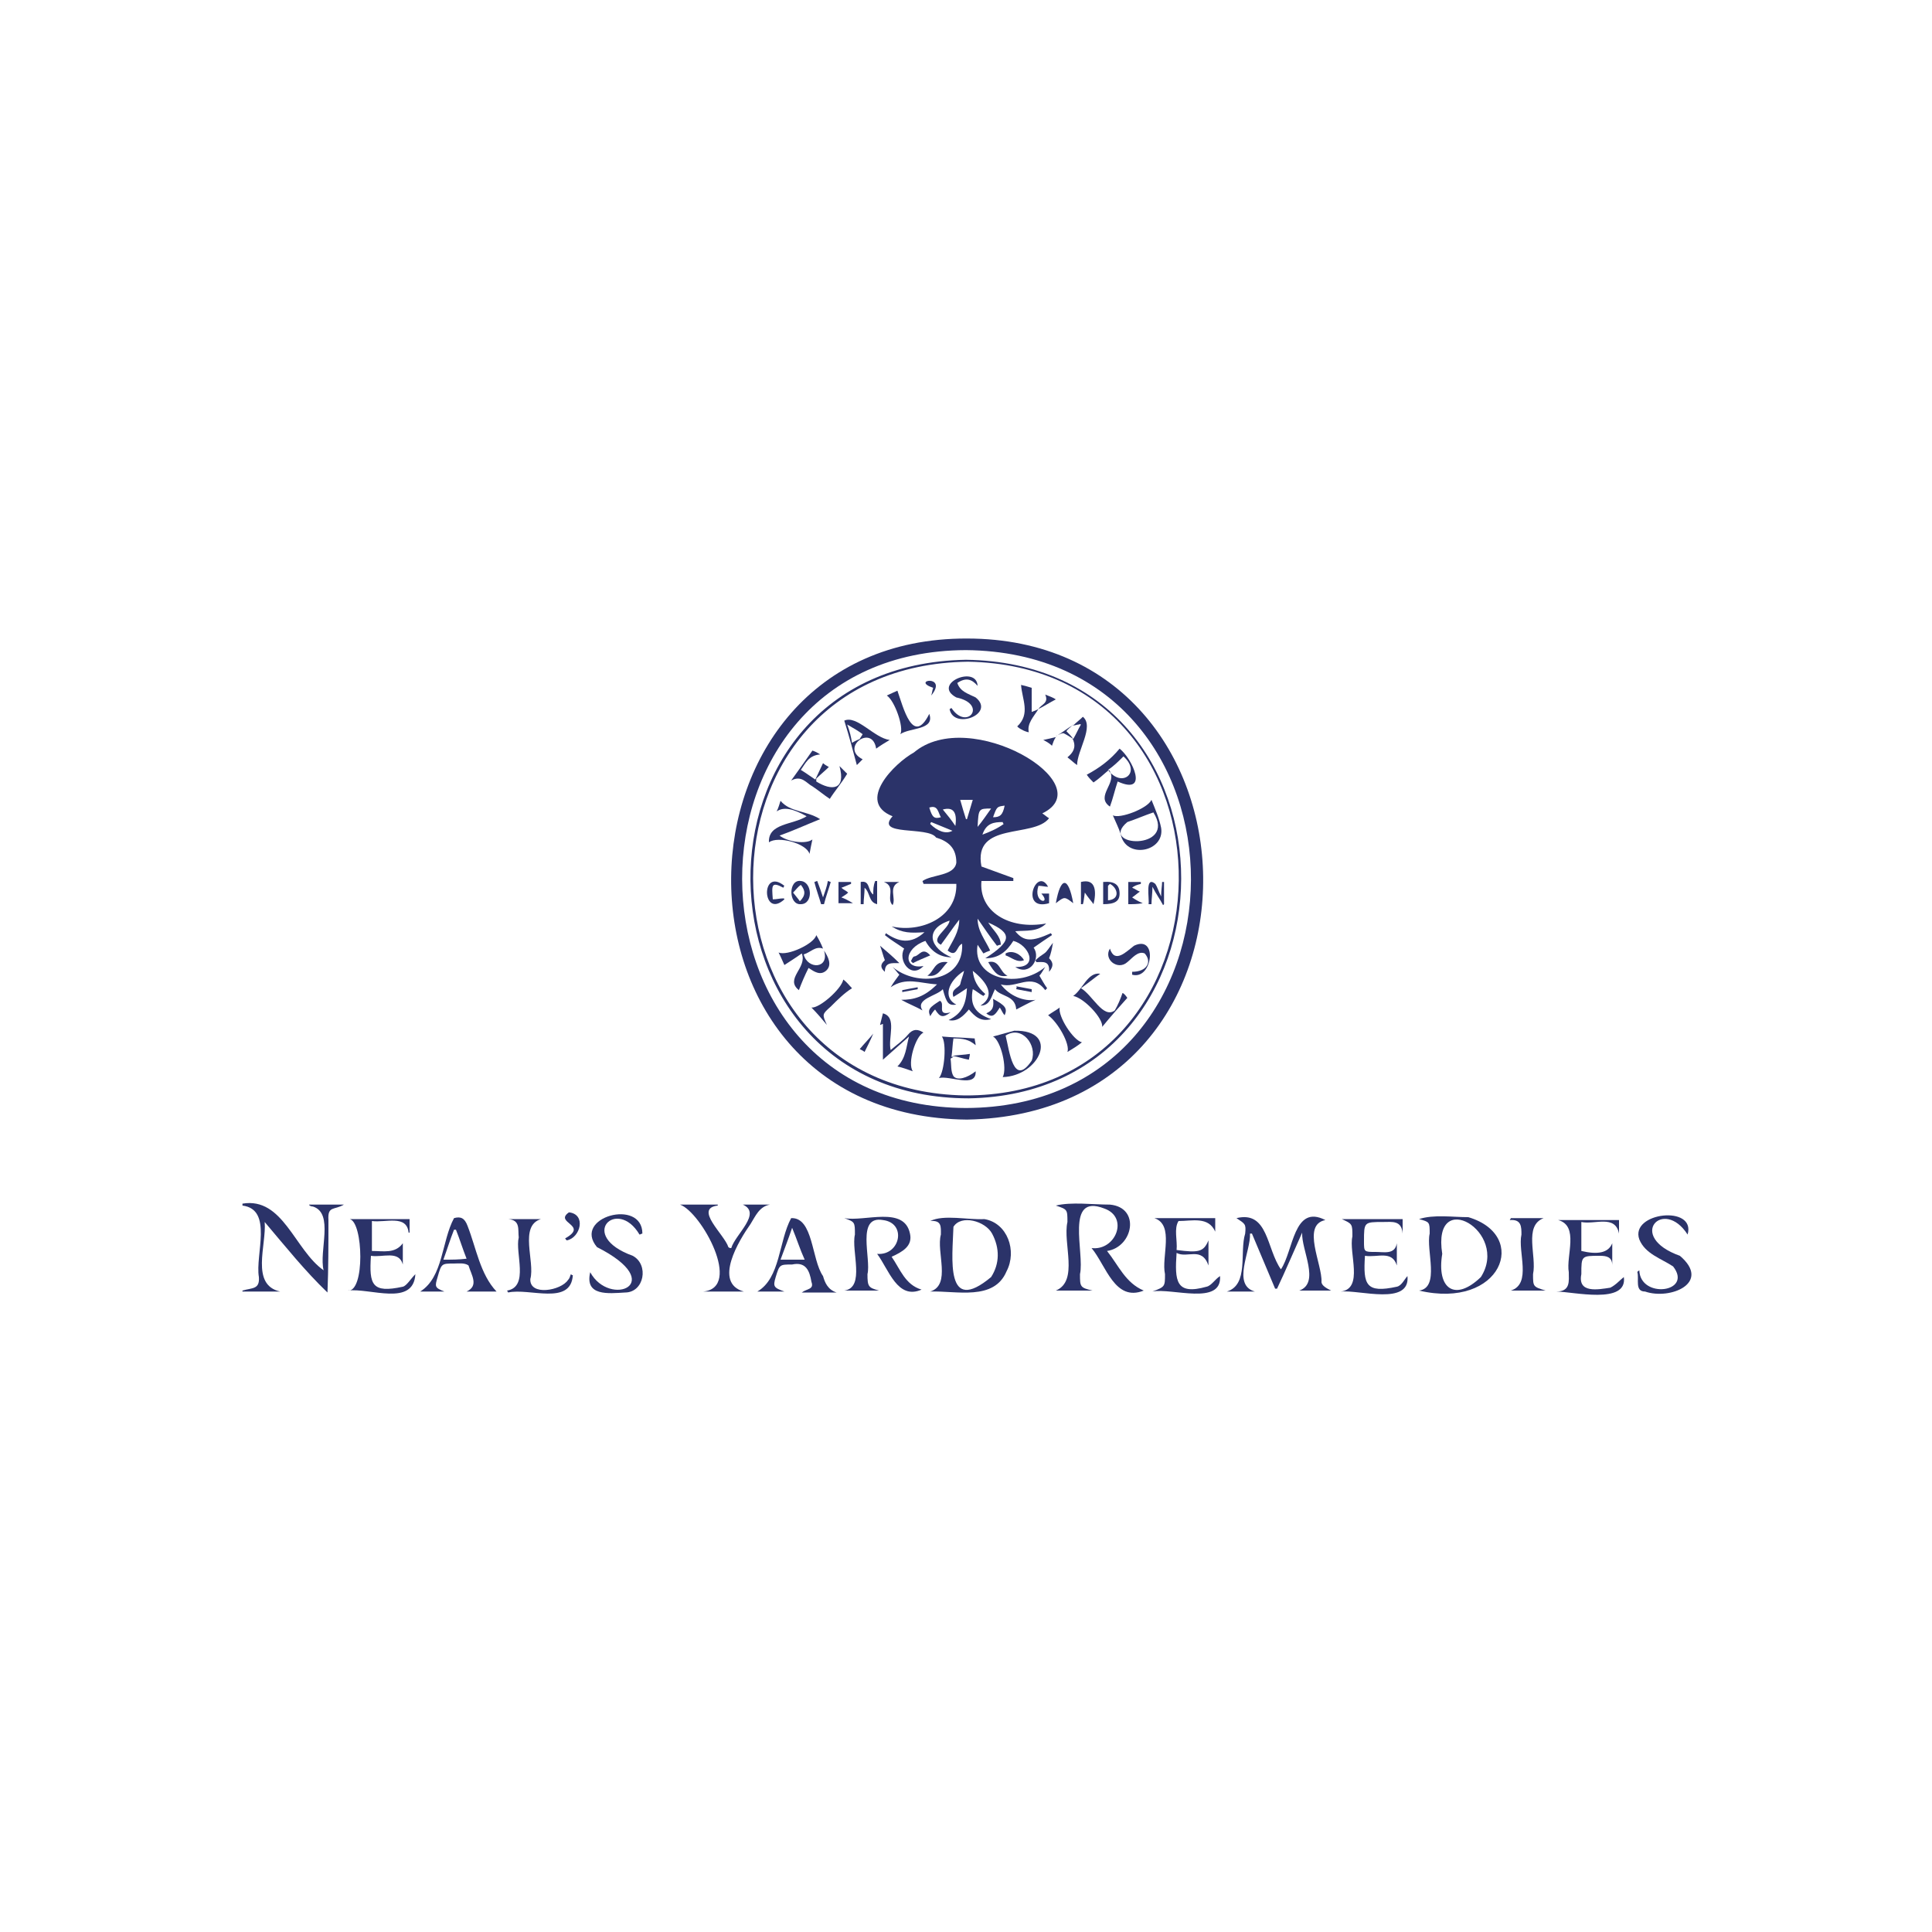 <?xml version="1.0" encoding="utf-8"?>
<!-- Generator: Adobe Illustrator 24.3.0, SVG Export Plug-In . SVG Version: 6.00 Build 0)  -->
<svg version="1.1" id="Layer_1" xmlns="http://www.w3.org/2000/svg" xmlns:xlink="http://www.w3.org/1999/xlink" x="0px" y="0px"
	 viewBox="0 0 200 200" style="enable-background:new 0 0 200 200;" xml:space="preserve">
<style type="text/css">
	.st0{fill:#2B3369;}
</style>
<g>
	<path class="st0" d="M100.1,115.9c33.2-0.6,32-49.8,0-49.8C68,66,67.1,115.6,100.1,115.9z M100,67.3c31.2,0.3,30.9,47.3,0,47.4
		C69.2,114.6,69,67.4,100,67.3z"/>
	<path class="st0" d="M114.6,129.5c2.7-0.4,3.5-4.5,0.3-4.8c-1.8,0-4-0.3-5.6,0.1c1.2,0.4,1.2,0.4,1.2,1.7c-0.5,2.2,1.2,6.1-1.2,7.1
		c1.2,0,2.5,0,3.8,0c-1.3-0.3-1.3-0.4-1.3-1.7c0.5-2.2-1.6-8.4,2.5-6.8c2.6,0.9,1.2,4.4-1.3,4.1c1.5,1.8,2.4,5.6,5.4,4.4
		C116.5,132.8,115.8,131,114.6,129.5z"/>
	<path class="st0" d="M136.8,132.7c0.1-1.8-2.1-5.9,0.4-6.4c-3.3-1.7-3.3,3.2-4.6,5.1c-1.5-2.1-1.3-6.1-4.6-5.3
		c0.9,0.6,1,0.6,0.9,1.6c-0.6,1.9,0.4,5.3-1.9,6c0.9,0,1.8,0,2.9,0c-2.4-0.7-0.4-4.2-0.5-6c0.1,0,0.1,0,0.2,0
		c0.8,1.9,1.6,3.8,2.4,5.7c0.1,0,0.1,0,0.2,0c0.9-1.9,1.7-3.8,2.6-5.8c-0.1,1.8,1.9,5.2-0.3,6c1.1,0,2.3,0,3.3,0
		C137.4,133.4,136.8,133.1,136.8,132.7z"/>
	<path class="st0" d="M32.4,124.9c2.2,0.7,0.6,4.6,1.1,6.6c-3-2.1-4.2-7.6-8.4-6.9c0,0.1,0,0.1,0,0.2c3.2,0.4,1.3,5.1,1.7,7.4
		c0.1,1.3-0.7,1.1-1.7,1.4c0,0,0,0.1,0,0.1c1.3,0,2.5,0,3.9,0c-3.1-0.7-1.4-4.8-1.6-7.2c2.2,2.6,4.2,5.1,6.5,7.3
		c0.1-2.5,0.1-5,0.1-7.5c-0.1-1.5,0.6-1,1.6-1.6c-1.3,0-2.5,0-3.6,0C32,124.8,32.2,124.9,32.4,124.9z"/>
	<path class="st0" d="M92.3,130.1c1.1-0.5,2.2-1.1,1.9-2.4c-0.6-2.9-4.7-1.2-6.8-1.6c1.1,0.4,1.1,0.4,1.1,1.7
		c-0.4,1.7,1.1,5.5-1.1,5.8c1.2,0,2.4,0,3.6,0c-1.1-0.3-1.2-0.4-1.2-1.7c0.4-1.6-1.2-6.1,1.6-5.6c2.5,0.3,1.8,3.7-0.6,3.5
		c1.2,1.6,2.1,4.8,4.6,3.7C93.7,133,93.2,131.4,92.3,130.1z"/>
	<path class="st0" d="M152,126c-1.6,0-3.6-0.3-5.1,0.2c1.1,0.3,1.1,0.3,1.1,1.5c-0.4,1.7,1.1,5.6-1.1,5.9
		C155.4,135.6,158.4,127.9,152,126z M153.3,132.2c-2.7,2.6-4.6,1.2-4-2.4c0,0,0,0,0,0C148.2,122.8,156.3,127.5,153.3,132.2z"/>
	<path class="st0" d="M101.9,126.2c-1.7,0.1-4.2-0.5-5.6,0.2c1.2-0.1,1.1,0.6,1.1,1.4c-0.5,1.8,1.1,5.2-1.1,5.9
		c2.7-0.1,6.6,1,7.9-2.1C105.3,129.5,104.3,126.6,101.9,126.2z M102.6,132.2c-4.8,4-4-2-3.9-5.2c0.8-1.3,3.3-0.6,4,0.7
		C103.5,129.2,103.5,130.8,102.6,132.2z"/>
	<path class="st0" d="M77.7,126.7c0.5-0.8,0.9-1.8,2-2c-0.9,0-1.9,0-2.8,0c2,0.9-0.8,3.1-1.2,4.5c-0.1,0-0.2,0-0.3-0.1
		c-0.4-1.3-3.6-4-1.1-4.3c0,0,0-0.1,0-0.1c-1.3,0-2.6,0-3.9,0c2.2,0.8,6.5,8.6,2.4,9c1.6,0,2.9,0,4.2,0
		C73.8,132.8,76.5,128.4,77.7,126.7z"/>
	<path class="st0" d="M144.6,133.2c-3.2,0.7-3.5-0.2-3.3-3.2c1.3,0.2,2.8-0.6,3.3,1c0-0.8,0-1.6,0-2.3c-0.2,1.2-1.3,0.9-2.2,0.9
		c-1.2,0-1.2,0-1.2-1.1c0-2,0-2,2-2c0.9,0,1.9-0.2,2,1.2c0-0.5,0-1,0-1.5c-2.1,0-4.2,0-6.3,0c1.1,0.5,1.1,0.5,1.1,1.8
		c-0.4,1.7,1.2,5.4-1.2,5.7c1.9-0.2,7.2,1.5,6.9-1.6C145.4,132.4,145.1,133.1,144.6,133.2z"/>
	<path class="st0" d="M124.9,133.2c-3.2,0.9-3.3-0.6-3.1-3.5c1.1,0.6,2.6-0.7,3.3,1.3c0-0.9,0-1.7,0-2.6c-0.5,1.2-1,1.3-3.3,1
		c0.1-1-0.3-2.2,0.2-3c1.4,0,3.1-0.5,3.8,1.1c0-0.5,0-1,0-1.4c-2.1,0-4.2,0-6.3,0c2.1,0.7,0.7,4,1.1,5.8c0,1.3,0,1.3-1.3,1.8
		c2-0.4,7.2,1.5,7-1.6C125.8,132.4,125.4,133.1,124.9,133.2z"/>
	<path class="st0" d="M65.5,130c-5.8-2.1-1.6-6.1,0.7-2.2c0.1,0,0.2-0.1,0.3-0.1c0-3.7-7.3-1.7-4.7,1.4c7.5,3.8,1.3,6.3-0.7,2.6
		c-0.6,2.5,1.9,2.2,3.6,2.1C66.7,133.8,67.2,130.9,65.5,130z"/>
	<path class="st0" d="M41.7,133.2c-3.2,0.7-3.5-0.2-3.3-3.2c1.2,0.2,2.9-0.6,3.3,0.9c0-0.8,0-1.5,0-2.2c-0.8,1.1-2,0.8-3.2,0.8
		c0-1.1,0-2.1,0-3.1c1.4,0.2,3.6-0.7,3.8,1.2c0,0,0.1,0,0.1,0c0-0.5,0-1,0-1.4c-2.2,0-4.2,0-6.2,0c1.4,0.3,1.6,7.6-0.2,7.4
		c2.3-0.3,6.8,1.7,7-1.7C42.5,132.4,42.1,133.1,41.7,133.2z"/>
	<path class="st0" d="M166.7,133.3c-1.3,0.2-3.4,0.6-3-1.4c0-1.9,0-1.9,1.9-1.9c0.7,0,1.3,0.1,1.3,1c0-0.8,0-1.5,0-2.3
		c-0.4,1-1.5,1.2-3.2,0.8c0-1,0-1.9,0-3c1.4,0.3,3.5-0.8,3.9,1.2c0-0.5,0-1,0-1.4c-2.1,0-4.2,0-6.3,0c2.2,0.6,0.8,3.7,1.1,5.4
		c0,0.9,0.2,2-1.3,2c1.7,0,7.4,1.4,7-1.5C167.7,132.5,167.3,133,166.7,133.3z"/>
	<path class="st0" d="M173.9,130c-5.6-2-1.7-6.1,0.8-2.2c0.9-3.1-6-2.3-5,0.5c0.6,1.5,2.3,2,3.5,2.8c2.1,2.7-3.4,3.4-3.5,0.4
		c-0.1,0.1-0.2,0.1-0.2,0.2c0.2,0.7-0.3,2,0.8,2C172.9,134.6,177.2,132.8,173.9,130z"/>
	<path class="st0" d="M85.2,132.1c-1.2-1.7-1-6.1-3.3-6c-1.3,2.4-1.1,6.2-3.5,7.6c0.9,0,1.7,0,2.8,0c-1.1-0.4-1.2-0.5-0.9-1.5
		c0.4-1.3,0.4-1.3,1.7-1.3c1.4-0.3,1.8,0.6,2,1.8c0.3,0.8-0.5,0.7-1,1.1c1.3,0,2.4,0,3.6,0C85.7,133.5,85.4,132.8,85.2,132.1z
		 M80.8,130.4c0.4-1.1,0.8-2.1,1.2-3.3c0.5,1.2,0.8,2.2,1.3,3.3C82.4,130.4,81.6,130.4,80.8,130.4z"/>
	<path class="st0" d="M48.4,126.9c-0.3-0.8-0.7-1-1.4-0.8c-1.3,2.4-1.1,6.1-3.5,7.6c0.8,0,1.7,0,2.5,0c-1-0.4-1-0.5-0.7-1.5
		c0.4-1.4,0.4-1.4,1.7-1.4c0.4,0,1.1-0.1,1.5,0.2c0.3,1,1.1,2.1-0.2,2.7c1.1,0,2.2,0,3.1,0C49.7,131.9,49.3,129.2,48.4,126.9z
		 M45.9,130.4c0.4-1.1,0.7-2.1,1.1-3.1c0.1,0,0.1,0,0.2,0c0.4,1,0.7,2,1.1,3C47.5,130.4,46.8,130.4,45.9,130.4z"/>
	<path class="st0" d="M58.8,132.5c-0.7,1.1-4,1.7-3.9-0.1c0.5-1.8-1.2-5.5,1.1-6.2c-1.1,0-2.3,0-3.4,0c1.3,0.1,1,1.1,1.1,1.9
		c-0.4,1.6,1.1,5.1-1.2,5.5c0,0.1,0.1,0.1,0.1,0.2c2.2-0.5,6.5,1.4,6.7-1.8c-0.1,0-0.1,0-0.2-0.1C59,132.1,59,132.3,58.8,132.5z"/>
	<path class="st0" d="M158.7,131.9c0.4-1.9-1-5,1.1-5.8c-1.2,0-2.3,0-3.4,0c0,0.1-0.1,0.1-0.1,0.2c1.2-0.1,1.2,0.7,1.2,1.5
		c-0.4,1.8,1.1,5.1-1.1,5.8c1.1,0,2.3,0,3.6,0C158.7,133.2,158.7,133.2,158.7,131.9z"/>
	<path class="st0" d="M58.9,125.5c-1.6,1.1,2.1,1.3-0.4,2.7c0.1,0.1,0.1,0.2,0.2,0.2C60.1,128.1,60.7,125.7,58.9,125.5z"/>
	<path class="st0" d="M100.3,113.7c29.1-0.5,29.6-45-0.3-45.4C69.8,68.8,70.6,113.7,100.3,113.7z M100.2,68.5
		c29.6,0.5,28.7,45-0.3,44.9C70.8,112.9,70.4,68.9,100.2,68.5z"/>
	<path class="st0" d="M94.6,77.9c-2,1.1-6,5.1-2.2,6.6c-1.9,2.1,3.7,1,4.5,2.2c1.3,0.4,2.1,1.1,2.1,2.6c-0.2,1.4-2.5,1.2-3.5,1.9
		c0,0.1,0.1,0.2,0.1,0.3c1.1,0,2.3,0,3.4,0c0.1,3.5-3.7,5.1-6.7,4.4c1.1,0.7,2,0.7,3.4,0.6c-1.4,1.3-2.7,1-4,0.1
		c0,0.1-0.1,0.2-0.1,0.2c0.6,0.5,1.3,0.9,2,1.4c-0.7,1.2,0.7,3.2,2,1.8c-2.1,0.4-2.1-1.8,0.2-2.6c0.6,1.1,1.5,1.7,2.7,1.7
		c-2.2-0.9-2.9-2.9-0.2-3.8c-0.1,0.9-2.1,1.9-0.9,2.5c0.6-0.8,1.2-1.7,1.9-2.6c0,1.3-0.7,2.2-1.2,3.2c1,0.8,0.9-0.5,1.5-0.7
		c0.2,4-4.7,4.5-7.2,2.4c0.3,0.3,0.5,0.6,0.7,0.8c-0.3,0.4-0.6,0.8-0.9,1.3c1.6-1.1,3-0.4,4.8-0.3c-1.3,1.3-2.4,1.6-3.7,1.6
		c0.7,0.4,1.5,0.7,2.2,1.1c-0.8-1.2,1.5-1.5,2.1-2.2c0.4,1.5,0.6,1.7,1.4,1.6c-1.4-0.7-0.9-2.4,0.8-3.5c-0.1,0.5-0.3,0.9-0.4,1.4
		c-0.2,0.4-1,0.5-0.7,1.3c0.5-0.3,0.8-0.5,1.4-0.9c-0.1,1.7-0.5,2.6-1.9,3.3c0.9,0.2,1.5-0.4,2.1-1.1c0.6,0.7,1.2,1.3,2.3,1
		c-1.7-0.6-2.2-1.5-1.9-3.1c0.4,0.2,0.7,0.5,1.1,0.7c0.1-0.1,0.2-0.2,0.2-0.2c-0.8-0.7-1.2-1.4-1.3-2.4c1.5,1.2,2.4,2.6,0.8,3.6
		c1,0,1.1-0.9,1.5-1.7c0.6,0.8,2.1,0.6,2.2,2.1c0.6-0.3,1.3-0.7,2-1c-1.2,0.2-2.7-0.4-3.6-1.6c1.6,0.5,3.2-1.3,4.6,0.6
		c0.1-0.1,0.1-0.1,0.2-0.2c-0.3-0.4-0.5-0.8-0.8-1.3c0.2-0.2,0.4-0.6,0.6-0.9c-2.7,2.3-7.6,1.3-7-2.3c0.2,0.3,0.4,0.6,0.6,0.9
		c0.2-0.1,0.4-0.2,0.7-0.3c-0.5-1.1-1.3-2-1.3-3.3c0.7,1,1.3,1.9,2,2.8c0.1,0,0.2-0.1,0.4-0.1c0-0.9-0.8-1.5-1.3-2.3
		c2.5,1.1,2.5,1.9-0.3,3.7c1.4,0,2.2-0.7,2.9-1.8c1.6,0.4,2.7,2.8,0.2,2.7c1.5,1,2.7-0.9,1.9-2c0.7-0.5,1.3-0.9,1.9-1.3
		c0-0.1-0.1-0.1-0.1-0.2c-2,0.9-2.8,0.9-3.7-0.2c1.1-0.1,2.3,0.1,3.2-0.8c-3.9,0.7-7-1.3-6.7-4.4c1.1,0,2.2,0,3.3,0
		c0-0.1,0-0.2,0-0.3c-1.1-0.4-2.2-0.8-3.3-1.2c-0.9-4.7,5.4-2.9,7-5c-0.2-0.1-0.4-0.3-0.7-0.5C114.1,81.2,100.4,73,94.6,77.9z
		 M97.4,84.6c-0.7,0.2-0.9,0-1.2-1C97.1,83.3,97.1,84.1,97.4,84.6z M96.3,85.3c0-0.1,0.1-0.2,0.1-0.2c0.7,0.3,1.5,0.6,2.2,0.9
		C97.9,86.4,97,86,96.3,85.3z M98.9,85.5c-0.4-0.6-0.8-1.1-1.3-1.7C98.7,83.5,99.1,84.1,98.9,85.5z M101.7,86.4
		c0.4-1.2,1.2-1.3,2.1-1.3c0,0.1,0.1,0.2,0.1,0.2C103.2,85.8,102.5,86.1,101.7,86.4z M104,83.4c-0.2,1-0.5,1.2-1.2,1.2
		C103.2,83.5,103.2,83.5,104,83.4z M102.6,83.7c-0.5,0.7-0.9,1.3-1.4,1.9C101.3,83.7,101.3,83.7,102.6,83.7z M100.1,84.8
		c0,0-0.1,0-0.1,0c-0.2-0.6-0.4-1.3-0.6-2c0.5,0,0.8,0,1.3,0C100.5,83.5,100.3,84.1,100.1,84.8z"/>
	<path class="st0" d="M94,107.1c-0.5,0.6-1.1,1-1.8,1.6c-0.3-1.3,0.7-3.4-0.8-3.8c-0.1,0.4-0.2,0.8-0.3,1.2c0.1,0,0.2-0.1,0.3-0.1
		c0,1.2,0,2.4,0,3.7c0.9-0.8,1.8-1.6,2.7-2.4c-0.3,1.1-0.3,2.2-1.2,3.1c0.5,0.1,1,0.3,1.6,0.5c-0.6-0.8,0.3-3.7,1.1-4
		C95,106.5,94.5,106.5,94,107.1z"/>
	<path class="st0" d="M113.2,81c0.6-0.4,1.1-0.9,1.6-1.3c1,1.3-1.5,2.7,0.1,3.8c0.3-0.8,0.5-1.7,0.8-2.6c3.3,1.5,1.5-2.4,0.2-3.4
		c-1,1.2-2.1,2-3.4,2.7C112.7,80.5,113,80.8,113.2,81z M116.3,78.3c1.9,1.7-0.2,3.3-1.6,1.4C115.3,79.3,115.8,78.8,116.3,78.3z"/>
	<path class="st0" d="M85.5,100.5c0.7-0.6,0.2-1.5-0.2-2.1c0.6,1.9-1.7,2-2.1,0.4c0.7-0.2,1.2-0.9,2-0.6c-0.2-0.5-0.4-0.9-0.7-1.4
		c-0.2,0.9-3,2.2-3.9,1.8c0.3,0.6,0.5,1.1,0.6,1.3c0.6-0.4,1.1-0.7,1.8-1.2c0.6,1.5-1.8,2.6-0.3,3.8c0.3-0.8,0.6-1.5,1-2.3
		C84.3,100.6,84.9,101,85.5,100.5z"/>
	<path class="st0" d="M115.2,84.4c0.3,0.7,0.6,1.3,0.8,1.9c0,0,0,0,0,0c0.5,2.7,4.6,1.9,4.2-0.6c-0.2-1-0.6-1.9-1-2.9
		C118.8,83.7,115.9,84.8,115.2,84.4z M116.7,85.1c0.9-0.3,1.8-0.7,2.7-1C121.9,88.1,113.6,87.7,116.7,85.1z"/>
	<path class="st0" d="M105,106.7c-0.7,0.2-1.5,0.4-2.2,0.6c0.8,0.4,1.5,3.3,1,4.2C107.6,111.4,109.8,106.6,105,106.7z M106.8,109.8
		c-1.9,2.8-2.3-1-2.7-2.6C105.8,106.1,107.4,108.2,106.8,109.8z"/>
	<path class="st0" d="M83.8,88.4c0.1-0.6,0.2-1,0.3-1.5c-0.6,0.5-2.5,0.3-3.4-0.4c1.4-0.5,2.7-1.1,4.2-1.7c-1.4-0.9-3.1-0.7-4.1-1.9
		c-0.1,0.3-0.2,0.7-0.4,1.1c0.7-0.5,1.7-0.3,3.1,0.5c-1.4,0.9-4,0.7-3.9,2.7C80.5,86.5,83.5,87.3,83.8,88.4z"/>
	<path class="st0" d="M99,72.2c3.3,0.7,1.1,3.5-0.5,1.1c-0.1,0-0.1,0.1-0.2,0.1c0.4,2.2,4.8,0.5,2.7-1.2c-0.8-0.4-1.6-0.6-1.9-1.5
		c0.9-0.6,1.5-0.4,2.1,0.3C101.1,68.8,96.4,70.8,99,72.2z"/>
	<path class="st0" d="M84.1,81.4c0.6,0.4,1.2,0.9,1.8,1.3c0.5-0.8,1.2-1.6,1.8-2.6c-0.2-0.2-0.5-0.5-0.8-0.8
		c0.7,2.5-0.8,2.6-2.4,1.6c0-0.1,0-0.2,0-0.3c0.4-0.4,0.9-0.8,1.3-1.2c-0.2-0.1-0.5-0.3-0.6-0.4c-0.3,0.6-0.5,1.1-0.8,1.7
		c-0.6-0.4-1-0.7-1.5-1c0.5-0.7,0.8-1.5,2-1.6c-0.3-0.2-0.5-0.3-0.8-0.4c-0.7,1-1.4,2-2.2,3.1C83,80.2,83.5,81.1,84.1,81.4z"/>
	<path class="st0" d="M100.4,109.1c-0.6,0.1-1.1,0.1-1.8,0.2c0.6,0.1,1.1,0.3,1.7,0.4C100.3,109.6,100.4,109.3,100.4,109.1z"/>
	<path class="st0" d="M98.6,109.4C98.6,109.4,98.6,109.4,98.6,109.4C98.6,109.4,98.7,109.4,98.6,109.4
		C98.7,109.4,98.6,109.4,98.6,109.4z"/>
	<path class="st0" d="M98.7,111.4c-0.3-0.5-0.2-1.2-0.3-1.8c0.1-0.1,0.2-0.1,0.3-0.2c-0.1,0-0.1,0-0.2,0c0.1-0.7,0.1-1.3,0.2-1.9
		c1,0,1.6,0.1,2.3,0.7c0-0.2-0.1-0.5-0.1-0.7c-1.2-0.1-2.3-0.1-3.4-0.2c0.5,0.6,0.3,3.6-0.3,4.3c1.1-0.3,3.9,1.1,3.8-0.7
		C100.1,111.6,99.1,111.9,98.7,111.4z"/>
	<path class="st0" d="M115.4,104.6c-1.2,0.9-2.3-1.6-3.5-2.3c0.7-0.5,1.3-1,2-1.5c-1.3-0.2-1.8,1.6-2.8,2.3c1.1,0.2,3.1,2.3,3,3.2
		c0.9-1.1,1.7-2,2.6-3c-0.2-0.3-0.4-0.5-0.5-0.5C116,103.4,115.7,104.1,115.4,104.6z"/>
	<path class="st0" d="M89.3,78.6c-2.4-1.2,1-3.7,1.4-1.1c0.4-0.3,0.9-0.6,1.4-0.9c-1.6-0.2-3.4-2.6-4.7-2c0.5,1.6,0.9,3.1,1.3,4.6
		C88.9,79,89.2,78.7,89.3,78.6z M87.7,75c0.7,0.4,1.2,0.7,1.6,1c-0.1,0.2-0.2,0.3-0.3,0.5c-0.2,0.1-0.5,0.2-0.8,0.4
		C88.1,76.3,88,75.8,87.7,75z"/>
	<path class="st0" d="M117.4,97.9c-0.8,0.6-2,1.9-2.5,0.3c-0.7,1.1,0.8,2.3,1.8,1.4c0.5-0.4,1.1-1.2,1.8-0.9
		c0.8,0.9,0.2,1.9-1.3,1.9c0,0.1,0,0.2,0,0.3C119.3,101.5,119.9,96.7,117.4,97.9z"/>
	<path class="st0" d="M93.2,76c1-0.7,3.6-0.4,3-2.1c-1.7,3.4-2.7-0.7-3.3-2.4c-0.2,0.1-0.7,0.3-1.1,0.5C92.6,72.5,93.6,75.3,93.2,76
		z"/>
	<path class="st0" d="M105.9,75.6c0.2,0.1,0.5,0.2,0.6,0.2c-0.2-0.9,0.5-1.6,1-2.4c-0.2,0.1-0.4,0.2-0.7,0.3c0-0.9,0-1.6,0-2.5
		c-0.3-0.1-0.7-0.2-1.1-0.3c0.1,1.5,1,3-0.4,4.3C105.5,75.4,105.7,75.5,105.9,75.6z"/>
	<path class="st0" d="M107.5,73.4C107.5,73.4,107.5,73.4,107.5,73.4C107.5,73.4,107.5,73.4,107.5,73.4L107.5,73.4z"/>
	<path class="st0" d="M86,104.2c0.7-0.7,1.4-1.4,2.2-1.9c-0.3-0.3-0.5-0.6-0.9-0.9c-0.2,1-2.5,3-3.3,2.9c0.6,0.6,1.1,1.2,1.6,1.8
		C85.1,105,85.1,105,86,104.2z"/>
	<path class="st0" d="M111.9,75c-0.3,0.5-0.5,1-0.8,1.5c0,0,0,0-0.1,0c0,0,0,0,0.1,0.1c0,0,0,0,0,0c0.3,0.8,0,1.3-0.6,1.8
		c0.4,0.3,0.7,0.6,1,0.8c0-1.5,1.8-4,0.6-5c-0.3,0.3-0.7,0.6-1,0.9c0.2,0,0.4-0.1,0.6-0.1C111.8,74.9,111.8,75,111.9,75z"/>
	<path class="st0" d="M111.1,75C111.1,75,111.1,75,111.1,75C111.1,75,111.1,75,111.1,75L111.1,75z"/>
	<path class="st0" d="M109.7,104.3c-0.4,0.3-0.8,0.5-1.2,0.8c1,0.7,2.3,3,2,3.8c0.5-0.3,1-0.6,1.5-1
		C111.1,107.7,109.5,105.2,109.7,104.3z"/>
	<path class="st0" d="M90.4,92.6c-0.6-0.4-0.3-1.5-1.3-1.3c0,0.8,0,1.6,0,2.3c0.1,0,0.2,0,0.3,0c0-0.5,0.1-1.1,0.1-1.7
		c0.6,0.5,0.4,1.5,1.3,1.7c0-0.8,0-1.6,0-2.4c-0.1,0-0.2,0-0.2,0C90.4,91.7,90.4,92.1,90.4,92.6z"/>
	<path class="st0" d="M113.2,93.6c0.3-1.2,0.3-2.7-1.3-2.3c0,0.8,0,1.6,0,2.3c0.1,0,0.1,0,0.2,0c0.1-0.3,0.1-0.6,0.2-1.2
		C112.7,93,113,93.3,113.2,93.6z"/>
	<path class="st0" d="M119.6,91.5c-1.1-0.9-0.6,1.5-0.7,2.1c0.1,0,0.2,0,0.3,0c0-0.5,0.1-1.1,0.1-1.8c0.4,0.8,0.8,1.3,1.1,1.9
		c0,0,0.1-0.1,0.1-0.1c0-0.8,0-1.5,0-2.3c-0.1,0-0.2,0-0.2,0c0,0.4-0.1,0.8-0.1,1.5C119.9,92.2,119.8,91.8,119.6,91.5z"/>
	<path class="st0" d="M111.1,93.5c-0.5-2.8-1.3-2.8-1.8,0C110.2,92.8,110.2,92.8,111.1,93.5z"/>
	<path class="st0" d="M82.9,91.2c-1.3-0.2-1.3,2.5,0,2.4C84.2,93.6,84.1,91.3,82.9,91.2z M82.8,93.3c-0.2-0.3-0.4-0.5-0.7-0.9
		c0.3-0.3,0.5-0.6,0.8-0.8C83.4,92.2,83.4,92.7,82.8,93.3z"/>
	<path class="st0" d="M118.1,91.5c0-0.1,0-0.1,0-0.2c-0.4,0-0.9,0-1.3,0c0,0.8,0,1.5,0,2.3c0.5,0,0.9,0,1.5-0.1
		c-0.5-0.2-0.8-0.4-1.1-0.6c0.3-0.2,0.5-0.4,0.8-0.6c-0.3-0.1-0.5-0.3-0.8-0.4C117.4,91.7,117.7,91.6,118.1,91.5z"/>
	<path class="st0" d="M115.9,92.5c0-0.9-0.5-1.3-1.7-1.2c0,0.8,0,1.6,0,2.3C115.4,93.6,115.9,93.3,115.9,92.5z M114.7,91.7
		c0.1-0.1,0.1-0.1,0.2-0.2c0.8,0.4,1.1,1.6-0.2,1.7C114.7,92.7,114.7,92.2,114.7,91.7z"/>
	<path class="st0" d="M108.5,91.8c-1.2-2.2-3,2.6,0.1,1.7c0-0.3,0-0.6,0-1c-0.3,0-0.5,0-0.8,0c1.1,1.2-0.9,1-0.3-0.8
		C107.9,91.7,108.2,91.8,108.5,91.8z"/>
	<path class="st0" d="M88.1,91.3c-0.4,0-0.9,0-1.3,0c0,0.8,0,1.5,0,2.2c0.5,0,0.9,0,1.5,0c-0.5-0.3-0.9-0.5-1.2-0.6
		c0.3-0.2,0.5-0.3,0.7-0.5c-0.2-0.2-0.5-0.3-0.7-0.5c0.3-0.1,0.7-0.3,1-0.4C88.1,91.4,88.1,91.4,88.1,91.3z"/>
	<path class="st0" d="M91.6,100.6c0-1,0.7-0.9,1.5-0.9c-0.7-0.7-1.3-1.2-2-1.8c0.2,0.5,0.3,1,0.5,1.5C91.4,99.6,90.9,100,91.6,100.6
		z"/>
	<path class="st0" d="M108.1,98.7c-0.3,0.2-0.6,0.4-0.9,0.7c0,0.1,0.1,0.2,0.1,0.2c0.6,0,1.4-0.2,1.3,1c0.6-0.7,0.3-1.1,0-1.4
		c0.2-0.5,0.3-1,0.4-1.6C108.6,98.1,108.4,98.5,108.1,98.7z"/>
	<path class="st0" d="M81.1,93c-0.4,0-0.7,0.1-1.1,0.1c-0.1-1.4-0.2-1.9,1.1-1.2c0-0.1,0.1-0.2,0.1-0.2c-2.5-2-2.3,3.5,0,1.4
		C81.2,93.1,81.2,93,81.1,93z"/>
	<path class="st0" d="M85.2,92.9c-0.2-0.6-0.4-1.2-0.6-1.7c-0.1,0-0.2,0.1-0.3,0.1c0.2,0.8,0.5,1.6,0.7,2.3c0.1,0,0.2,0,0.3,0
		c0.2-0.8,0.5-1.6,0.7-2.3c-0.1,0-0.2-0.1-0.3-0.1C85.6,91.8,85.4,92.3,85.2,92.9z"/>
	<path class="st0" d="M102.1,104.9c0.7,0.6,1,0,1.4-0.6c0.2,0.3,0.3,0.6,0.5,0.8c0.3-0.7,0.1-1-1.2-1.7
		C102.9,104.2,102.8,104.6,102.1,104.9z"/>
	<path class="st0" d="M98.4,104.8c-1.5,0.4-0.5-0.9-1.1-1.2c-1.1,0.7-1.3,0.9-1,1.6c0.1-0.2,0.3-0.5,0.5-0.7
		C97.3,105.3,97.6,105.4,98.4,104.8z"/>
	<path class="st0" d="M93.1,91.3c-0.5,0-1.1,0-1.6,0c1.3,0.5,0.2,1.7,0.9,2.4C92.8,93,91.9,91.8,93.1,91.3z"/>
	<path class="st0" d="M102.3,99.6c0.7,1.2,1.1,1.6,2,1.4C103.5,100.7,103.5,99.3,102.3,99.6z"/>
	<path class="st0" d="M98.1,99.6c-1.4-0.2-1.4,1-2.1,1.4C97.1,101.2,97.4,100.3,98.1,99.6z"/>
	<path class="st0" d="M106,99.4c-0.3-0.6-1.2-1.1-1.9-0.7c0,0.1,0,0.2,0,0.2C104.7,99.1,105.3,99.7,106,99.4z"/>
	<path class="st0" d="M94.7,99c-0.2,0-0.3,0.3-0.4,0.5c0.1,0.1,0.1,0.1,0.2,0.2c0.6-0.3,1.1-0.5,1.8-0.8C95.5,98,95.2,98.9,94.7,99z
		"/>
	<path class="st0" d="M96.6,71.2c-0.1,0.3-0.1,0.5-0.2,0.8C98.2,69.8,94.2,70.4,96.6,71.2z"/>
	<path class="st0" d="M107.5,73.4C107.5,73.4,107.5,73.4,107.5,73.4C107.5,73.4,107.5,73.4,107.5,73.4
		C107.5,73.4,107.5,73.4,107.5,73.4z"/>
	<path class="st0" d="M108.2,71.9c0.4,0.9-0.4,1-0.7,1.5c0.6-0.3,1.2-0.7,1.8-1C109,72.2,108.7,72.1,108.2,71.9z"/>
	<path class="st0" d="M90.5,107L90.5,107C90.5,107,90.5,107,90.5,107z"/>
	<path class="st0" d="M89,108.6c0.2,0.1,0.4,0.2,0.5,0.3c0.3-0.6,0.6-1.2,0.9-1.9c0,0,0,0,0,0C90,107.5,89.5,108,89,108.6z"/>
	<path class="st0" d="M111,75.1c-0.5,0.3-1,0.7-1.5,1c0.2-0.1,0.4-0.2,0.6-0.2c0.4,0.2,0.7,0.4,1,0.6c-0.2-0.3-0.4-0.5-0.7-0.8
		C110.5,75.5,110.8,75.3,111,75.1z"/>
	<path class="st0" d="M111.1,75c0,0-0.1,0.1-0.1,0.1C111,75.1,111.1,75.1,111.1,75C111.1,75,111.1,75,111.1,75z"/>
	<path class="st0" d="M109.3,76.2c0,0,0.1,0,0.1-0.1C109.4,76.2,109.4,76.2,109.3,76.2L109.3,76.2z"/>
	<path class="st0" d="M105.2,102.4c0.5,0.1,1.1,0.2,1.6,0.3c0-0.1,0-0.2,0-0.3c-0.5-0.1-1.1-0.2-1.6-0.3
		C105.3,102.2,105.2,102.3,105.2,102.4z"/>
	<path class="st0" d="M95,102.2c-0.6,0.1-1.1,0.2-1.6,0.3c0,0.1,0,0.2,0,0.2c0.5-0.1,1.1-0.2,1.6-0.3C95,102.4,95,102.3,95,102.2z"
		/>
	<path class="st0" d="M109.3,76.2C109.3,76.2,109.3,76.2,109.3,76.2C109.3,76.2,109.3,76.2,109.3,76.2
		C109.3,76.2,109.3,76.2,109.3,76.2z"/>
	<path class="st0" d="M108.9,77.2c0.1-0.3,0.2-0.6,0.4-0.9c-0.4,0.1-0.8,0.2-1.3,0.3C108.4,76.8,108.7,77,108.9,77.2z"/>
</g>
</svg>

